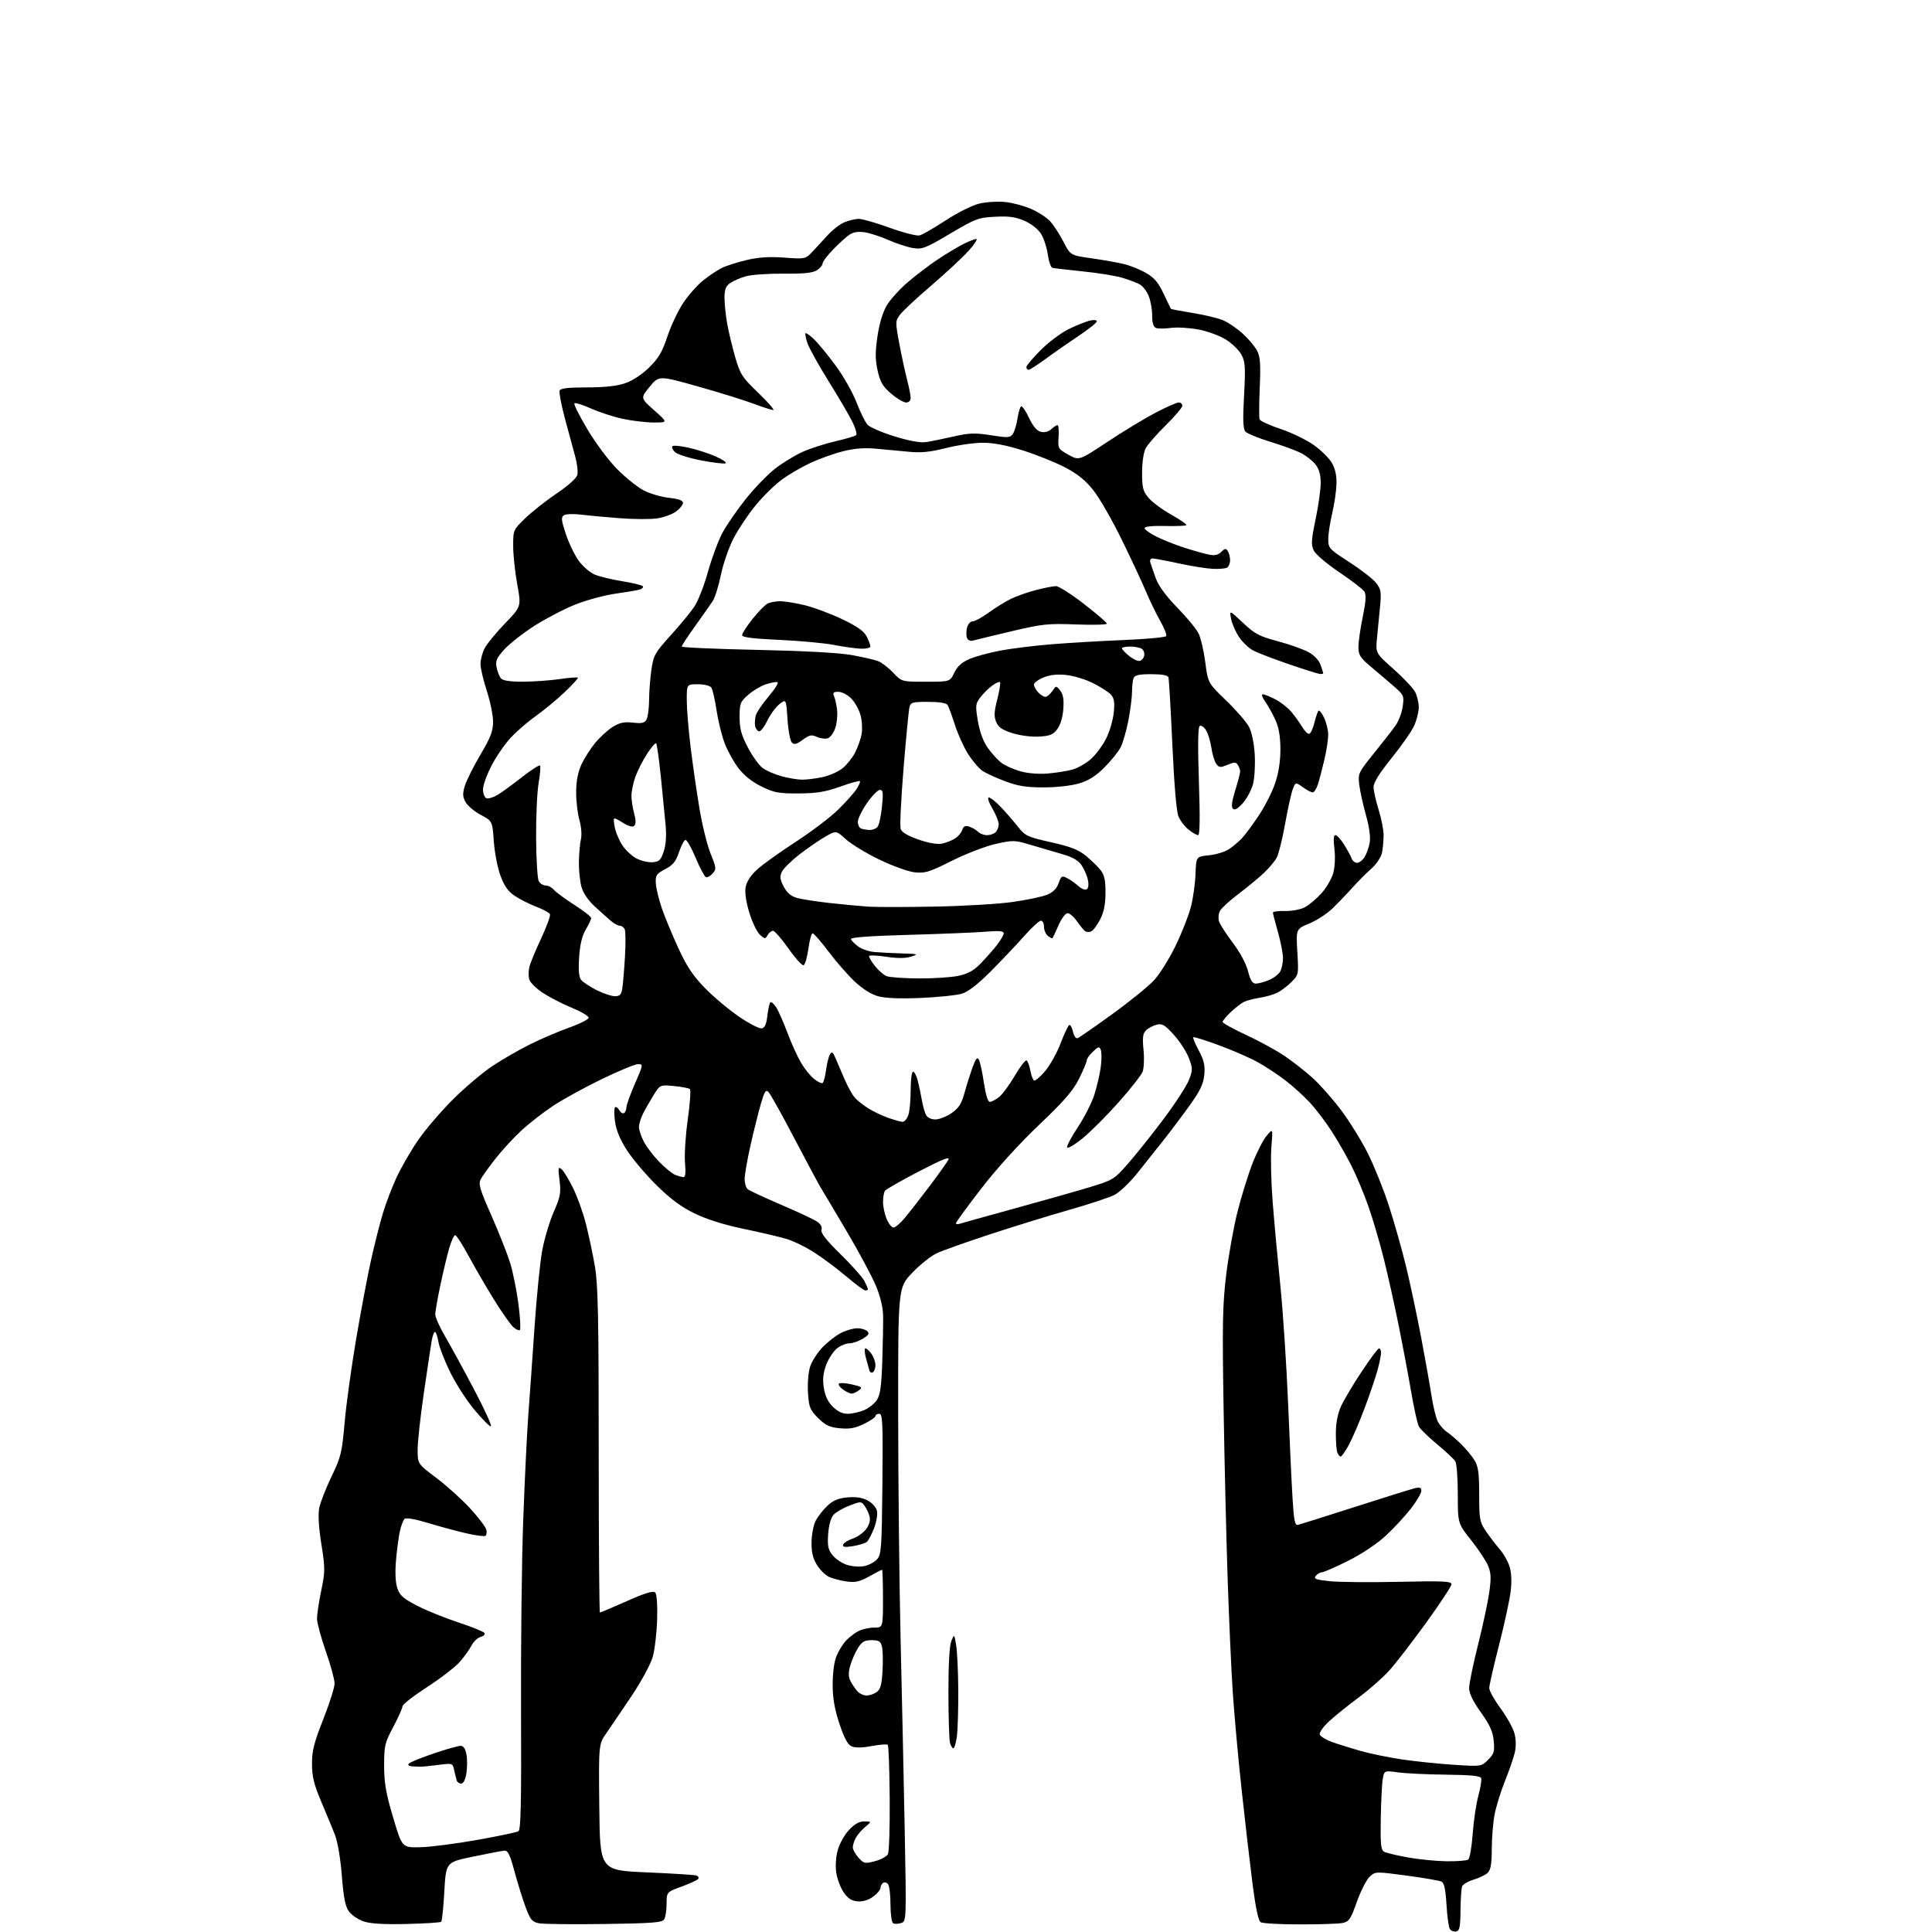 <?xml version="1.0" encoding="UTF-8" standalone="no"?>
<svg 
  version="1.1" 
  xmlns="http://www.w3.org/2000/svg" 
  xmlns:xlink="http://www.w3.org/1999/xlink" 
  xmlns:svg="http://www.w3.org/2000/svg"
  xmlns:rdf="http://www.w3.org/1999/02/22-rdf-syntax-ns#"
  xmlns:cc="http://creativecommons.org/ns#"
  xmlns:dc="http://purl.org/dc/elements/1.1/"
  viewBox="0 0 768 768"
  width="768"
  height="768"
>
<style>svg {background-color: white; }</style>"
<path stroke="none" fill="black" fill-rule="evenodd" d="M578.84,767.79C577.93,767.96 576.81,767.52 576.34,766.81C575.88,766.09 575.27,761.72 575.00,757.10C574.64,751.01 574.09,748.50 573.00,747.97C572.17,747.56 565.92,746.48 559.11,745.57C546.71,743.92 546.71,743.92 544.43,746.07C543.17,747.25 540.89,751.73 539.37,756.02C536.90,762.97 536.27,763.90 533.67,764.42C532.06,764.74 524.39,764.99 516.62,764.98C508.86,764.98 501.88,764.58 501.12,764.10C500.22,763.52 499.11,758.30 497.90,748.86C496.89,740.96 494.94,724.15 493.57,711.50C492.20,698.85 490.61,681.30 490.03,672.50C489.45,663.70 488.55,643.67 488.02,628.00C487.49,612.33 486.76,581.73 486.40,560.00C485.84,526.04 485.99,518.54 487.46,506.52C488.40,498.82 490.43,487.57 491.97,481.52C493.50,475.46 496.16,466.90 497.87,462.50C499.58,458.10 502.11,453.15 503.50,451.50C506.01,448.50 506.01,448.50 505.39,456.00C505.05,460.12 505.29,470.02 505.92,478.00C506.55,485.98 507.93,501.05 509.00,511.50C510.06,521.95 511.44,543.10 512.07,558.50C512.70,573.90 513.50,591.00 513.86,596.50C514.38,604.67 514.77,606.44 516.00,606.15C516.83,605.95 526.95,602.76 538.50,599.06C550.05,595.35 560.74,592.01 562.25,591.64C564.43,591.10 565.00,591.31 565.00,592.64C565.00,593.56 563.14,596.73 560.87,599.67C558.59,602.62 554.09,607.47 550.87,610.46C547.36,613.71 541.37,617.70 535.91,620.44C530.90,622.95 526.22,625.00 525.52,625.00C524.82,625.00 523.72,625.64 523.07,626.41C522.09,627.60 522.97,627.95 528.58,628.55C532.26,628.94 544.66,629.05 556.13,628.80C573.53,628.41 577.00,628.57 577.00,629.73C577.00,630.50 572.50,637.35 566.99,644.96C561.49,652.57 554.89,661.13 552.32,663.99C549.76,666.84 544.29,671.66 540.18,674.71C536.06,677.75 530.77,682.02 528.41,684.19C525.94,686.47 524.34,688.73 524.65,689.52C524.94,690.28 527.05,691.58 529.34,692.41C531.63,693.24 536.71,694.84 540.64,695.97C544.57,697.10 552.22,698.66 557.64,699.45C563.06,700.23 572.31,701.18 578.18,701.55C588.84,702.23 588.87,702.22 591.55,699.54C593.91,697.18 594.18,696.26 593.78,692.02C593.42,688.31 592.24,685.68 588.66,680.67C585.50,676.25 584.00,673.13 584.00,671.02C584.00,669.30 585.57,661.66 587.49,654.03C589.41,646.41 591.44,636.97 591.99,633.05C592.81,627.30 592.72,625.26 591.51,622.38C590.69,620.42 587.66,615.84 584.76,612.19C579.50,605.57 579.50,605.57 579.50,594.04C579.50,587.69 579.05,581.77 578.50,580.89C577.95,580.00 574.70,576.96 571.28,574.12C567.86,571.29 564.59,568.10 564.02,567.04C563.45,565.97 562.09,559.85 560.99,553.43C559.89,547.01 557.62,534.95 555.94,526.63C554.26,518.31 551.57,506.27 549.96,499.88C548.35,493.49 545.63,484.27 543.90,479.38C542.18,474.50 539.19,467.35 537.26,463.50C535.33,459.65 531.79,453.46 529.39,449.75C527.00,446.04 523.12,440.91 520.77,438.36C518.42,435.82 514.02,431.83 511.00,429.51C507.98,427.19 503.02,423.91 500.00,422.24C496.98,420.56 490.06,417.54 484.64,415.54C479.22,413.53 474.59,412.08 474.35,412.32C474.11,412.55 475.10,414.94 476.54,417.62C478.60,421.45 479.07,423.50 478.74,427.15C478.41,430.71 477.17,433.42 473.46,438.65C470.79,442.42 466.13,448.65 463.10,452.50C460.07,456.35 455.13,462.57 452.13,466.31C449.13,470.06 445.03,473.96 443.03,474.99C441.03,476.01 432.89,478.70 424.94,480.97C417.00,483.23 402.85,487.60 393.50,490.67C384.15,493.74 374.63,497.13 372.34,498.20C370.05,499.27 365.66,502.77 362.59,506.00C357.00,511.85 357.00,511.85 357.04,562.18C357.06,589.85 357.49,630.05 358.00,651.50C358.51,672.95 359.24,706.98 359.63,727.13C360.32,763.76 360.32,763.76 358.17,764.45C356.99,764.82 355.56,764.85 355.01,764.51C354.45,764.16 353.99,760.87 353.98,757.19C353.98,753.51 353.58,749.88 353.10,749.12C352.62,748.36 351.72,748.05 351.11,748.43C350.50,748.81 350.00,749.74 350.00,750.49C350.00,751.25 348.65,752.82 347.01,754.00C345.07,755.38 342.88,756.02 340.79,755.81C338.44,755.59 336.96,754.60 335.33,752.18C334.10,750.35 332.80,746.84 332.43,744.39C332.03,741.71 332.27,738.10 333.04,735.37C333.74,732.86 335.76,729.28 337.52,727.41C339.77,725.03 341.61,724.01 343.62,724.04C346.50,724.07 346.50,724.07 343.88,726.29C342.44,727.50 340.75,729.48 340.13,730.68C339.51,731.89 339.00,733.55 339.00,734.38C339.00,735.21 340.01,737.03 341.25,738.43C343.36,740.82 343.77,740.91 347.78,739.86C350.14,739.24 352.47,737.99 352.96,737.08C353.44,736.17 353.77,726.14 353.67,714.80C353.58,703.45 353.24,693.90 352.92,693.59C352.60,693.27 349.71,693.49 346.50,694.09C342.61,694.80 339.94,694.84 338.49,694.18C336.96,693.48 335.55,690.85 333.66,685.13C331.72,679.26 331.00,675.01 331.00,669.50C331.00,664.94 331.61,660.47 332.55,658.23C333.40,656.19 335.09,653.47 336.30,652.17C337.51,650.87 339.72,649.18 341.20,648.40C342.69,647.63 345.50,647.00 347.45,647.00C351.00,647.00 351.00,647.00 351.00,635.50C351.00,629.17 350.83,624.00 350.63,624.00C350.42,624.00 348.14,625.18 345.55,626.63C341.75,628.75 340.04,629.14 336.55,628.66C334.19,628.34 331.06,627.53 329.60,626.86C328.14,626.20 325.96,624.05 324.74,622.08C323.12,619.46 322.55,617.03 322.60,613.00C322.65,609.98 323.39,606.15 324.25,604.50C325.12,602.85 327.19,600.20 328.86,598.61C331.12,596.47 333.17,595.59 336.79,595.25C340.12,594.93 342.67,595.29 344.82,596.41C346.56,597.31 348.24,599.13 348.58,600.48C348.93,601.85 348.44,604.90 347.47,607.45C346.52,609.93 345.21,612.41 344.57,612.94C343.93,613.48 341.45,614.22 339.07,614.61C335.76,615.13 334.83,615.00 335.16,614.02C335.40,613.31 337.10,612.23 338.95,611.62C340.80,611.00 343.20,609.30 344.29,607.84C345.56,606.12 346.05,604.34 345.67,602.84C345.35,601.55 344.46,599.65 343.70,598.61C342.36,596.77 342.17,596.77 337.71,598.47C335.17,599.44 332.32,601.10 331.36,602.15C330.28,603.35 329.47,606.24 329.21,609.79C328.88,614.48 329.18,615.98 330.92,618.18C332.08,619.65 334.63,621.38 336.58,622.03C338.53,622.67 341.61,622.92 343.43,622.58C345.24,622.24 347.57,621.02 348.61,619.88C350.35,617.95 350.52,615.62 350.77,589.90C351.00,565.50 350.85,562.00 349.52,562.00C348.68,562.00 348.00,562.41 348.00,562.91C348.00,563.41 345.95,564.82 343.43,566.03C339.93,567.73 337.70,568.13 333.84,567.76C329.73,567.36 328.14,566.61 325.20,563.67C321.95,560.42 321.56,559.43 321.19,553.63C320.96,550.08 321.33,545.47 322.01,543.35C322.68,541.23 324.87,537.77 326.87,535.67C328.87,533.56 332.17,530.97 334.21,529.92C336.25,528.86 339.20,528.00 340.76,528.00C342.32,528.00 344.13,528.53 344.78,529.18C345.68,530.08 345.25,530.78 342.95,532.18C341.30,533.18 338.90,534.00 337.61,534.00C336.32,534.00 334.12,534.90 332.71,536.01C331.31,537.12 329.39,540.02 328.46,542.47C327.23,545.70 326.95,548.21 327.47,551.62C327.95,554.83 329.07,557.23 331.01,559.16C332.91,561.06 334.87,562.00 336.96,562.00C338.67,562.00 341.59,561.36 343.45,560.58C345.32,559.80 347.62,557.98 348.57,556.53C349.90,554.50 350.39,551.01 350.72,541.20C350.95,534.22 351.10,526.07 351.05,523.11C350.99,519.61 349.96,515.34 348.11,510.95C346.55,507.23 341.33,497.50 336.50,489.34C331.68,481.18 327.08,473.44 326.27,472.14C325.47,470.84 320.77,462.06 315.83,452.64C310.90,443.21 306.26,434.89 305.53,434.14C304.42,433.00 303.93,433.74 302.50,438.64C301.56,441.86 299.72,449.23 298.40,455.00C297.09,460.77 296.01,466.91 296.01,468.63C296.00,470.35 296.56,472.21 297.25,472.75C297.94,473.30 303.85,476.05 310.38,478.85C316.92,481.65 323.35,484.66 324.68,485.53C326.26,486.56 326.91,487.72 326.55,488.85C326.16,490.08 328.35,492.89 334.10,498.54C338.56,502.91 342.83,507.71 343.60,509.20C344.37,510.68 345.00,512.15 345.00,512.45C345.00,512.75 344.56,513.00 344.01,513.00C343.47,513.00 340.10,510.52 336.53,507.49C332.96,504.46 327.25,500.18 323.84,497.98C320.44,495.77 315.39,493.30 312.63,492.48C309.87,491.66 302.18,489.86 295.55,488.48C287.69,486.84 280.92,484.71 276.07,482.34C270.74,479.74 266.48,476.57 260.95,471.11C256.71,466.92 251.43,460.68 249.22,457.24C246.53,453.07 244.95,449.29 244.49,445.92C244.11,443.15 244.10,440.57 244.47,440.19C244.85,439.82 245.59,440.31 246.14,441.28C246.68,442.25 247.55,442.78 248.06,442.46C248.58,442.14 249.01,441.12 249.01,440.19C249.02,439.26 250.55,435.01 252.41,430.75C255.70,423.21 255.73,423.00 253.65,423.00C252.47,423.01 245.92,425.71 239.11,429.02C232.29,432.33 223.63,437.09 219.85,439.60C216.07,442.11 210.52,446.42 207.51,449.16C204.50,451.91 199.85,456.94 197.17,460.33C194.48,463.72 191.76,467.51 191.11,468.74C190.10,470.67 190.69,472.67 195.36,483.24C198.34,489.98 201.68,498.44 202.79,502.04C203.90,505.64 205.38,512.95 206.07,518.28C206.77,523.62 207.04,528.29 206.68,528.66C206.31,529.02 205.11,528.51 204.02,527.51C202.92,526.52 199.54,521.71 196.50,516.83C193.47,511.94 188.92,504.13 186.40,499.47C183.88,494.81 181.42,491.00 180.94,491.00C180.45,491.00 179.37,493.36 178.54,496.25C177.71,499.14 176.12,505.77 175.03,511.00C173.93,516.23 173.02,521.41 173.02,522.52C173.01,523.62 174.84,527.67 177.09,531.52C179.34,535.36 184.55,544.91 188.67,552.75C192.80,560.59 195.69,567.00 195.11,567.00C194.52,567.00 191.53,563.96 188.45,560.25C185.37,556.54 181.06,549.82 178.88,545.32C176.69,540.82 174.63,535.52 174.31,533.55C173.99,531.57 173.40,529.75 172.99,529.49C172.58,529.24 171.94,530.94 171.55,533.27C171.17,535.60 169.77,544.92 168.45,554.00C167.12,563.08 166.03,573.06 166.02,576.19C166.00,581.89 166.00,581.89 173.48,587.51C177.59,590.61 183.61,596.05 186.87,599.59C190.12,603.14 193.01,606.94 193.30,608.02C193.58,609.11 193.42,610.24 192.95,610.53C192.48,610.82 189.03,610.36 185.29,609.50C181.56,608.64 174.73,606.80 170.12,605.40C164.84,603.80 161.39,603.21 160.79,603.81C160.27,604.33 159.45,606.50 158.97,608.63C158.49,610.76 157.80,615.93 157.43,620.13C157.00,625.02 157.18,629.02 157.93,631.28C158.89,634.19 160.25,635.40 165.79,638.28C169.48,640.19 176.88,643.19 182.24,644.95C187.60,646.72 192.25,648.60 192.59,649.15C192.93,649.69 192.24,650.39 191.06,650.69C189.88,651.00 188.25,652.54 187.44,654.11C186.63,655.69 184.51,658.63 182.73,660.66C180.95,662.69 175.11,667.19 169.75,670.66C164.39,674.13 160.00,677.55 160.00,678.27C160.00,678.98 158.35,682.66 156.34,686.45C152.95,692.85 152.69,693.95 152.70,701.92C152.71,708.82 153.41,712.85 156.28,722.50C159.84,734.50 159.84,734.50 167.17,734.30C171.20,734.19 181.33,732.89 189.69,731.40C198.04,729.91 205.43,728.36 206.10,727.94C207.04,727.36 207.28,716.37 207.12,680.34C207.01,654.58 207.39,620.45 207.98,604.50C208.56,588.55 209.48,569.57 210.02,562.33C210.57,555.08 211.69,539.26 212.51,527.16C213.34,515.07 214.72,501.42 215.58,496.84C216.45,492.25 218.50,485.43 220.14,481.69C222.77,475.68 223.04,474.20 222.42,469.19C221.79,464.19 221.89,463.66 223.22,464.77C224.06,465.46 226.12,468.83 227.80,472.26C229.49,475.69 231.79,482.10 232.91,486.50C234.03,490.90 235.64,498.50 236.48,503.38C237.73,510.71 238.00,523.52 238.00,576.63C238.00,612.03 238.22,641.00 238.48,641.00C238.74,641.00 243.55,638.97 249.16,636.48C256.43,633.25 259.66,632.26 260.43,633.03C261.09,633.69 261.39,637.86 261.22,643.80C261.06,649.14 260.27,655.82 259.47,658.66C258.65,661.53 254.94,668.38 251.07,674.16C247.26,679.84 242.75,686.49 241.05,688.93C237.97,693.35 237.97,693.35 238.23,718.43C238.50,743.50 238.50,743.50 257.00,744.29C267.18,744.73 276.09,745.29 276.81,745.54C277.54,745.78 277.89,746.37 277.59,746.85C277.30,747.32 274.35,748.70 271.03,749.91C265.00,752.11 265.00,752.11 264.98,756.80C264.98,759.39 264.54,762.17 264.02,763.00C263.24,764.25 259.22,764.55 240.32,764.82C227.81,765.00 216.12,764.87 214.34,764.54C211.51,764.01 210.86,763.24 208.97,758.22C207.79,755.07 205.80,748.67 204.54,744.00C202.72,737.21 201.90,735.53 200.48,735.66C199.51,735.75 193.89,736.82 188.00,738.05C177.29,740.26 177.29,740.26 176.63,751.81C176.27,758.17 175.72,763.62 175.40,763.93C175.09,764.24 168.91,764.64 161.67,764.81C152.67,765.03 147.26,764.71 144.60,763.81C142.45,763.09 139.82,761.32 138.75,759.89C137.27,757.89 136.60,754.55 135.88,745.58C135.32,738.55 134.20,732.01 133.08,729.19C132.05,726.61 129.60,720.67 127.62,716.00C124.79,709.29 124.03,706.16 124.02,701.16C124.00,695.98 124.82,692.76 128.50,683.45C130.98,677.19 133.00,670.78 133.00,669.20C133.00,667.62 131.43,661.87 129.52,656.42C127.61,650.96 126.03,645.15 126.02,643.50C126.00,641.85 126.75,636.82 127.69,632.32C129.27,624.68 129.27,623.44 127.75,613.82C126.70,607.23 126.39,602.06 126.89,599.50C127.32,597.30 129.51,591.67 131.76,587.00C135.54,579.15 135.94,577.51 136.99,565.50C137.62,558.35 139.70,543.27 141.62,532.00C143.54,520.73 146.21,506.59 147.56,500.58C148.91,494.58 150.96,486.48 152.11,482.58C153.26,478.69 155.70,472.25 157.53,468.27C159.35,464.30 163.25,457.55 166.17,453.28C169.10,449.01 175.37,441.68 180.10,436.99C184.83,432.30 191.81,426.39 195.60,423.85C199.40,421.32 206.10,417.44 210.50,415.24C214.90,413.04 221.99,410.00 226.25,408.49C230.51,406.98 234.00,405.20 234.00,404.55C234.00,403.89 231.02,402.13 227.37,400.63C223.73,399.14 218.53,396.47 215.83,394.71C213.13,392.94 210.67,390.49 210.35,389.25C210.04,388.01 210.09,385.76 210.47,384.25C210.84,382.74 212.93,377.70 215.11,373.05C217.28,368.40 218.86,364.09 218.63,363.47C218.39,362.85 216.01,361.52 213.35,360.51C210.68,359.50 206.83,357.57 204.78,356.22C202.01,354.40 200.52,352.34 198.97,348.18C197.82,345.10 196.62,338.94 196.30,334.48C195.73,326.38 195.73,326.38 191.14,323.94C188.61,322.60 185.88,320.31 185.08,318.86C183.89,316.71 183.83,315.51 184.79,312.36C185.43,310.24 188.22,304.68 190.98,300.00C195.06,293.10 196.00,290.64 196.00,286.88C196.00,284.34 194.87,278.81 193.50,274.60C192.12,270.38 191.00,265.58 191.00,263.92C191.00,262.26 191.74,259.46 192.65,257.70C193.56,255.94 197.21,251.49 200.77,247.80C207.23,241.10 207.23,241.10 205.61,232.30C204.72,227.46 204.00,220.60 204.00,217.07C204.00,210.68 204.03,210.60 208.88,205.93C211.57,203.34 217.19,198.91 221.37,196.09C225.96,192.99 229.19,190.07 229.51,188.73C229.81,187.50 229.43,184.25 228.66,181.50C227.90,178.75 226.07,172.02 224.61,166.54C223.15,161.06 222.17,156.00 222.44,155.29C222.80,154.35 225.76,154.00 233.29,154.00C240.28,154.00 245.21,153.47 248.48,152.35C251.41,151.35 255.16,148.90 258.02,146.10C261.79,142.42 263.23,139.97 265.28,133.80C266.68,129.56 269.50,123.58 271.53,120.52C273.57,117.45 277.09,113.44 279.37,111.60C281.64,109.76 284.94,107.52 286.71,106.62C288.48,105.72 292.98,104.27 296.71,103.39C301.60,102.24 305.83,101.96 311.82,102.41C319.99,103.01 320.18,102.97 322.82,100.19C324.29,98.64 327.06,95.65 328.96,93.54C330.87,91.44 333.89,89.11 335.68,88.36C337.47,87.61 340.05,87.00 341.42,87.00C342.78,87.00 348.31,88.60 353.70,90.55C359.09,92.50 364.41,93.86 365.54,93.58C366.66,93.30 371.34,90.61 375.94,87.60C380.61,84.54 386.50,81.60 389.27,80.94C392.00,80.28 396.60,79.99 399.48,80.29C402.37,80.58 406.99,81.80 409.75,82.99C412.51,84.17 415.91,86.35 417.31,87.82C418.71,89.30 421.13,92.97 422.68,96.00C425.50,101.50 425.50,101.50 434.00,102.70C438.68,103.36 444.52,104.40 447.00,105.02C449.48,105.63 453.38,107.23 455.68,108.57C458.85,110.41 460.51,112.39 462.55,116.75C464.03,119.91 465.35,122.62 465.48,122.78C465.61,122.93 469.50,123.66 474.11,124.41C478.73,125.16 484.15,126.45 486.15,127.29C488.14,128.12 491.66,130.50 493.95,132.58C496.25,134.65 498.84,137.72 499.70,139.39C500.96,141.83 501.18,144.70 500.77,153.97C500.50,160.31 500.46,166.03 500.70,166.69C500.93,167.34 504.65,169.05 508.96,170.49C513.27,171.92 519.18,174.76 522.09,176.80C525.01,178.83 528.29,182.05 529.40,183.94C530.77,186.28 531.36,188.98 531.27,192.44C531.19,195.22 530.43,200.43 529.58,204.00C528.73,207.57 528.02,212.20 528.01,214.27C528.00,217.91 528.30,218.24 536.36,223.44C540.96,226.41 545.73,230.11 546.97,231.67C548.96,234.18 549.14,235.24 548.60,241.00C548.26,244.57 547.71,250.22 547.39,253.55C546.79,259.61 546.79,259.61 553.94,265.95C557.88,269.44 561.75,273.56 562.55,275.10C563.35,276.64 563.99,279.39 563.98,281.20C563.97,283.02 563.14,286.30 562.14,288.50C561.14,290.70 557.10,296.49 553.16,301.37C548.32,307.37 546.00,311.10 546.01,312.87C546.02,314.32 546.92,318.35 548.01,321.84C549.11,325.33 550.00,329.88 550.00,331.96C550.00,334.05 549.71,337.18 549.37,338.92C549.00,340.76 547.22,343.44 545.13,345.30C543.15,347.06 539.72,350.51 537.52,352.96C535.31,355.42 531.76,359.11 529.64,361.17C527.51,363.22 523.39,365.89 520.47,367.10C515.18,369.29 515.18,369.29 515.71,378.40C516.25,387.39 516.22,387.53 513.40,390.34C511.83,391.91 509.34,393.81 507.88,394.56C506.41,395.32 503.25,396.24 500.85,396.61C498.46,396.97 495.60,397.72 494.50,398.26C493.40,398.80 491.04,400.62 489.25,402.32C487.46,404.01 486.00,405.77 486.00,406.23C486.00,406.69 490.23,409.03 495.40,411.43C500.58,413.83 507.44,417.58 510.65,419.77C513.87,421.95 518.86,425.86 521.74,428.45C524.61,431.04 529.71,436.79 533.05,441.22C536.39,445.66 541.18,453.38 543.69,458.38C546.20,463.37 549.98,472.77 552.09,479.27C554.20,485.76 557.26,496.57 558.89,503.28C560.53,510.00 563.23,522.70 564.90,531.50C566.57,540.30 568.45,550.88 569.08,555.00C569.71,559.12 570.82,563.67 571.56,565.10C572.30,566.53 573.93,568.40 575.20,569.25C576.46,570.09 579.03,572.30 580.90,574.14C582.78,575.99 585.14,578.85 586.15,580.50C587.63,582.92 587.99,585.56 588.00,594.11C588.00,603.91 588.20,605.02 590.63,608.61C592.07,610.75 594.50,613.92 596.02,615.66C597.54,617.40 599.34,620.49 600.01,622.53C600.80,624.92 600.99,628.41 600.54,632.37C600.16,635.74 598.09,645.37 595.93,653.77C593.77,662.17 592.00,669.93 592.00,671.02C592.00,672.11 594.02,675.74 596.49,679.09C598.95,682.44 601.44,686.91 602.01,689.02C602.66,691.44 602.71,694.28 602.15,696.68C601.66,698.78 599.89,703.90 598.21,708.06C596.54,712.22 594.68,718.26 594.09,721.49C593.49,724.72 593.00,730.85 593.00,735.11C593.00,740.76 592.58,743.27 591.46,744.40C590.61,745.25 588.08,746.49 585.85,747.16C583.62,747.83 581.53,749.05 581.22,749.87C580.90,750.69 580.61,754.98 580.57,759.41C580.51,766.07 580.21,767.52 578.84,767.79zM575.00,739.88C579.12,739.93 583.00,739.64 583.61,739.23C584.23,738.83 585.04,734.23 585.42,729.00C585.80,723.77 586.81,716.95 587.67,713.83C588.52,710.71 589.03,707.58 588.79,706.88C588.48,705.94 584.84,705.57 574.93,705.46C567.55,705.38 558.97,704.98 555.88,704.56C550.26,703.80 550.26,703.80 549.67,707.15C549.35,708.99 548.99,716.06 548.87,722.87C548.70,733.00 548.93,735.38 550.17,736.07C551.00,736.54 555.24,737.56 559.59,738.35C563.94,739.14 570.88,739.82 575.00,739.88zM183.34,709.00C182.57,709.00 181.76,708.44 181.55,707.75C181.34,707.06 180.89,705.23 180.55,703.68C179.93,700.89 179.87,700.87 174.37,701.56C171.31,701.94 168.28,702.27 167.65,702.29C167.02,702.30 165.40,702.24 164.05,702.16C162.43,702.05 161.94,701.66 162.59,701.01C163.14,700.46 167.59,698.66 172.48,697.01C177.37,695.35 182.14,694.00 183.08,694.00C184.22,694.00 184.99,695.12 185.42,697.40C185.77,699.28 185.76,702.65 185.40,704.90C184.99,707.44 184.21,709.00 183.34,709.00zM378.98,695.00C378.57,695.00 377.96,693.99 377.63,692.75C377.30,691.51 377.02,682.54 377.01,672.82C377.00,661.58 377.43,654.10 378.17,652.32C379.33,649.50 379.33,649.50 380.09,654.00C380.51,656.48 380.89,664.62 380.93,672.11C380.97,679.60 380.71,687.81 380.36,690.36C380.01,692.91 379.39,695.00 378.98,695.00zM344.46,674.00C345.65,674.00 347.47,673.37 348.52,672.61C350.00,671.53 350.51,669.64 350.82,664.12C351.04,660.22 350.94,655.90 350.59,654.51C350.07,652.43 349.37,652.00 346.47,652.00C343.60,652.00 342.61,652.58 340.97,655.25C339.87,657.04 338.51,660.19 337.95,662.25C337.21,664.94 337.25,666.62 338.09,668.25C338.73,669.49 339.94,671.29 340.78,672.25C341.62,673.21 343.28,674.00 344.46,674.00zM532.95,579.00C532.54,579.00 531.94,578.29 531.61,577.42C531.27,576.55 531.01,573.06 531.02,569.67C531.04,565.66 531.75,561.94 533.06,559.06C534.17,556.62 537.84,550.43 541.23,545.31C544.62,540.19 547.75,536.00 548.19,536.00C548.64,536.00 548.99,536.79 548.99,537.75C548.98,538.71 548.37,541.75 547.63,544.50C546.90,547.25 544.61,554.00 542.55,559.50C540.50,565.00 537.66,571.64 536.25,574.25C534.84,576.86 533.35,579.00 532.95,579.00zM338.53,554.00C337.93,554.00 336.44,553.29 335.21,552.43C333.97,551.57 333.19,550.50 333.46,550.06C333.73,549.63 336.03,549.74 338.58,550.32C342.72,551.27 343.01,551.52 341.41,552.69C340.42,553.41 339.13,554.00 338.53,554.00zM346.99,545.50C346.44,545.85 345.82,545.54 345.61,544.81C345.41,544.09 344.78,541.81 344.21,539.75C343.65,537.69 343.57,536.00 344.04,536.00C344.50,536.00 345.59,537.00 346.44,538.22C347.30,539.44 348.00,541.44 348.00,542.66C348.00,543.88 347.55,545.16 346.99,545.50zM355.20,487.98C355.91,487.97 358.00,486.16 359.83,483.96C361.66,481.75 366.03,476.14 369.53,471.50C373.04,466.85 376.39,462.14 376.98,461.05C377.77,459.56 374.77,460.74 365.27,465.66C358.25,469.30 352.17,472.78 351.77,473.39C351.36,474.00 351.02,475.98 351.02,477.78C351.01,479.59 351.65,482.62 352.45,484.53C353.25,486.44 354.48,487.99 355.20,487.98zM381.25,486.53C381.94,486.30 391.73,483.58 403.00,480.48C414.27,477.39 427.83,473.54 433.12,471.94C442.47,469.10 442.89,468.85 448.41,462.56C451.54,459.00 457.90,451.02 462.55,444.82C467.20,438.62 471.74,431.62 472.64,429.27C474.16,425.30 474.15,424.69 472.56,420.51C471.61,418.04 468.94,413.92 466.62,411.35C463.02,407.38 462.00,406.78 459.77,407.34C458.32,407.71 456.43,408.72 455.55,409.59C454.29,410.85 454.09,412.46 454.57,417.34C454.91,420.73 454.74,424.64 454.20,426.04C453.66,427.43 449.35,432.91 444.63,438.21C439.91,443.52 433.46,449.96 430.31,452.53C427.15,455.10 424.40,456.71 424.20,456.11C424.00,455.51 425.96,451.82 428.55,447.93C431.14,444.03 434.08,438.19 435.09,434.96C436.10,431.72 437.22,426.83 437.58,424.08C437.95,421.33 437.95,418.32 437.60,417.39C437.02,415.88 436.68,415.95 434.47,418.02C433.11,419.30 432.00,420.87 432.00,421.51C432.00,422.16 430.62,425.45 428.93,428.82C426.53,433.63 423.05,437.64 412.96,447.23C405.07,454.75 396.18,464.54 390.04,472.50C384.52,479.65 380.00,485.82 380.00,486.22C380.00,486.61 380.56,486.75 381.25,486.53zM271.66,467.94C272.46,467.98 272.65,466.24 272.30,462.25C272.02,459.09 272.51,451.35 273.39,445.05C274.28,438.75 274.66,433.30 274.25,432.93C273.84,432.56 271.00,432.01 267.95,431.72C262.39,431.19 262.39,431.19 259.81,435.34C258.39,437.63 256.50,440.94 255.61,442.70C254.73,444.46 254.00,446.84 254.00,447.99C254.00,449.14 254.86,451.75 255.92,453.79C256.97,455.83 259.72,459.44 262.02,461.82C264.33,464.20 267.18,466.53 268.36,467.01C269.54,467.48 271.02,467.90 271.66,467.94zM358.77,445.95C359.48,445.98 360.49,444.85 361.02,443.43C361.56,442.02 362.00,437.52 362.00,433.43C362.00,429.34 362.43,426.00 362.96,426.00C363.49,426.00 364.35,427.69 364.87,429.75C365.39,431.81 366.12,435.29 366.49,437.48C366.87,439.67 367.60,442.26 368.12,443.23C368.67,444.26 370.21,445.00 371.80,445.00C373.31,445.00 376.18,443.88 378.19,442.52C381.14,440.51 382.16,438.91 383.46,434.27C384.34,431.09 385.79,426.53 386.67,424.11C387.89,420.77 388.47,420.09 389.12,421.26C389.60,422.10 390.49,426.21 391.11,430.39C391.82,435.18 392.70,438.00 393.49,438.00C394.17,438.00 395.81,437.15 397.13,436.11C398.45,435.07 401.27,431.26 403.39,427.63C405.51,424.00 407.62,421.27 408.08,421.55C408.54,421.84 409.22,423.63 409.57,425.55C409.93,427.46 410.59,429.25 411.03,429.52C411.47,429.79 413.43,428.15 415.38,425.87C417.33,423.59 420.11,418.63 421.55,414.87C422.99,411.10 424.55,407.78 425.00,407.50C425.46,407.21 426.14,408.37 426.51,410.06C426.91,411.87 427.69,412.95 428.39,412.68C429.06,412.42 435.24,408.13 442.14,403.14C449.04,398.15 456.52,392.07 458.77,389.63C461.02,387.19 464.89,380.99 467.37,375.85C469.85,370.71 472.58,363.75 473.43,360.38C474.29,357.02 475.10,351.17 475.24,347.38C475.50,340.50 475.50,340.50 480.56,339.99C483.34,339.71 486.91,338.64 488.48,337.60C490.06,336.57 492.43,334.56 493.75,333.14C495.07,331.72 498.09,327.62 500.48,324.03C502.86,320.44 505.76,314.70 506.91,311.28C508.28,307.19 508.99,302.57 508.98,297.78C508.96,292.72 508.36,289.18 506.99,286.18C505.92,283.80 504.09,280.54 502.95,278.93C501.80,277.32 501.36,276.00 501.97,276.00C502.58,276.00 504.81,276.88 506.91,277.96C509.02,279.03 511.91,281.30 513.34,282.99C514.76,284.68 516.72,287.40 517.68,289.04C518.65,290.68 519.91,291.87 520.47,291.69C521.04,291.50 521.95,289.51 522.51,287.25C523.06,285.00 523.79,282.88 524.13,282.54C524.46,282.20 525.47,283.48 526.37,285.37C527.27,287.26 527.99,290.31 527.99,292.15C527.98,293.99 527.29,298.43 526.46,302.00C525.63,305.57 524.47,309.96 523.90,311.75C523.32,313.54 522.39,315.00 521.83,315.00C521.27,315.00 519.50,314.07 517.91,312.93C515.00,310.87 515.00,310.87 513.91,313.68C513.30,315.23 511.94,321.39 510.87,327.37C509.80,333.35 508.31,339.42 507.55,340.87C506.79,342.32 504.44,345.12 502.33,347.09C500.22,349.07 495.69,352.81 492.26,355.40C488.82,357.99 485.54,361.00 484.95,362.09C484.37,363.18 484.20,365.06 484.58,366.27C484.97,367.47 487.43,371.30 490.06,374.77C492.91,378.54 495.35,383.08 496.11,386.04C497.05,389.73 497.85,391.00 499.22,391.00C500.23,391.00 502.59,390.36 504.45,389.58C506.31,388.81 508.33,387.26 508.92,386.15C509.51,385.04 510.00,382.64 510.00,380.81C510.00,378.99 509.10,374.35 508.00,370.50C506.90,366.65 506.00,363.18 506.00,362.77C506.00,362.37 508.16,362.08 510.81,362.14C513.45,362.20 516.97,361.55 518.63,360.69C520.29,359.83 523.28,357.33 525.27,355.12C527.26,352.92 529.39,349.25 530.01,346.97C530.65,344.57 530.84,340.55 530.45,337.42C529.99,333.73 530.12,332.00 530.87,332.00C531.48,332.00 533.03,333.69 534.31,335.75C535.60,337.81 536.94,340.29 537.29,341.25C537.65,342.21 538.62,343.00 539.45,343.00C540.28,343.00 541.61,341.99 542.40,340.75C543.20,339.51 544.13,336.93 544.47,335.00C544.86,332.76 544.32,328.79 542.98,324.00C541.82,319.88 540.63,314.44 540.32,311.92C539.79,307.47 539.97,307.10 546.18,299.42C549.70,295.06 553.58,290.08 554.80,288.34C556.02,286.59 557.28,283.20 557.61,280.80C558.18,276.65 558.01,276.25 554.25,272.96C552.06,271.06 547.97,267.56 545.14,265.19C540.66,261.44 540.00,260.41 540.00,257.19C539.99,255.16 540.76,249.77 541.71,245.20C542.95,239.23 543.14,236.43 542.39,235.20C541.81,234.27 537.33,230.80 532.42,227.50C527.40,224.12 522.94,220.32 522.22,218.80C521.14,216.53 521.26,214.59 522.97,206.40C524.09,201.05 525.00,194.56 525.00,191.98C525.00,188.71 524.36,186.45 522.91,184.61C521.75,183.14 519.17,181.11 517.16,180.08C515.14,179.05 509.61,177.03 504.85,175.58C500.09,174.13 495.66,172.29 495.00,171.50C494.14,170.46 494.01,166.60 494.53,157.22C495.13,146.21 495.00,143.89 493.56,141.12C492.64,139.34 489.88,136.61 487.42,135.05C484.91,133.46 480.08,131.68 476.41,130.98C472.81,130.30 467.88,130.02 465.45,130.35C463.03,130.68 460.36,130.69 459.52,130.37C458.48,129.97 458.00,128.40 458.00,125.36C458.00,122.93 457.36,119.41 456.58,117.55C455.81,115.69 454.21,113.65 453.03,113.02C451.85,112.39 448.78,111.23 446.20,110.44C443.61,109.66 436.55,108.51 430.50,107.89C424.45,107.27 418.98,106.63 418.35,106.46C417.72,106.28 416.90,103.92 416.53,101.21C416.16,98.50 414.97,94.84 413.90,93.07C412.72,91.13 410.13,89.06 407.35,87.83C403.75,86.24 401.18,85.87 395.60,86.16C388.89,86.49 387.80,86.91 377.70,92.88C367.93,98.66 366.58,99.19 362.98,98.61C360.79,98.26 356.46,96.85 353.35,95.48C350.24,94.10 345.97,92.70 343.86,92.36C341.27,91.95 339.30,92.23 337.77,93.23C336.52,94.05 333.59,96.69 331.25,99.10C328.91,101.51 327.00,104.04 327.00,104.72C327.00,105.40 325.99,106.61 324.75,107.42C323.09,108.49 319.60,108.86 311.50,108.78C305.45,108.73 298.70,109.20 296.50,109.82C294.30,110.44 291.49,111.66 290.25,112.53C288.52,113.75 288.00,115.09 288.00,118.37C288.00,120.72 288.47,125.30 289.05,128.57C289.62,131.83 291.07,137.86 292.25,141.96C294.24,148.82 294.97,149.95 301.46,156.19C305.33,159.92 307.99,162.98 307.37,162.99C306.75,162.99 303.23,161.87 299.55,160.48C295.88,159.10 285.91,156.01 277.40,153.61C261.92,149.26 261.92,149.26 258.25,153.75C254.57,158.23 254.57,158.23 260.03,163.09C265.50,167.94 265.50,167.94 260.00,167.95C256.98,167.96 251.46,167.32 247.73,166.53C244.01,165.74 238.27,163.89 234.96,162.40C231.66,160.92 228.68,159.99 228.34,160.33C228.00,160.67 230.34,165.35 233.54,170.72C236.80,176.20 242.04,183.19 245.45,186.61C248.80,189.97 253.56,193.76 256.02,195.02C258.48,196.28 262.98,197.58 266.00,197.90C269.75,198.31 271.50,198.94 271.50,199.89C271.50,200.66 270.29,202.19 268.81,203.29C267.33,204.40 263.96,205.64 261.31,206.05C258.67,206.47 251.78,206.43 246.00,205.97C240.22,205.52 233.25,204.87 230.50,204.53C227.75,204.20 224.88,204.34 224.13,204.84C222.99,205.61 223.13,206.87 224.94,212.31C226.14,215.92 228.44,220.69 230.05,222.92C231.67,225.14 234.53,227.61 236.41,228.40C238.29,229.18 243.26,230.38 247.44,231.06C251.63,231.73 255.28,232.64 255.54,233.07C255.81,233.50 255.24,234.09 254.26,234.37C253.29,234.65 248.90,235.39 244.50,236.02C240.10,236.65 232.89,238.62 228.47,240.40C224.06,242.18 216.78,246.00 212.29,248.87C207.81,251.75 202.49,255.93 200.47,258.17C197.40,261.56 196.90,262.73 197.40,265.27C197.74,266.94 198.51,268.91 199.13,269.65C199.89,270.57 202.68,270.99 207.87,270.98C212.07,270.97 218.60,270.51 222.40,269.96C226.19,269.41 229.48,269.15 229.71,269.37C229.93,269.60 227.57,272.19 224.46,275.14C221.35,278.09 216.27,282.30 213.16,284.50C210.06,286.70 205.61,290.51 203.27,292.97C200.93,295.43 197.44,300.44 195.51,304.11C193.58,307.79 192.00,312.14 192.00,313.79C192.00,315.44 192.62,317.02 193.37,317.31C194.12,317.60 196.15,316.98 197.88,315.93C199.61,314.87 203.96,311.71 207.55,308.88C211.15,306.06 214.34,304.01 214.65,304.32C214.97,304.63 214.72,307.77 214.11,311.29C213.50,314.82 213.05,324.63 213.11,333.10C213.17,341.57 213.64,349.29 214.15,350.25C214.65,351.21 215.90,352.00 216.91,352.00C217.93,352.00 219.37,352.75 220.13,353.66C220.88,354.58 224.54,357.27 228.25,359.66C231.96,362.04 235.00,364.41 235.00,364.94C235.00,365.46 234.03,367.53 232.84,369.54C231.35,372.07 230.54,375.48 230.21,380.59C229.88,385.83 230.12,388.44 231.06,389.57C231.78,390.44 234.53,392.25 237.15,393.58C239.78,394.91 243.05,396.00 244.42,396.00C246.46,396.00 247.00,395.41 247.40,392.75C247.67,390.96 248.14,385.36 248.43,380.30C248.73,375.23 248.70,370.39 248.38,369.55C248.05,368.70 247.18,368.00 246.43,368.00C245.68,368.00 244.04,367.11 242.79,366.03C241.53,364.94 238.64,362.35 236.36,360.26C233.77,357.88 231.81,354.97 231.12,352.48C230.51,350.29 230.06,345.80 230.12,342.50C230.19,339.20 230.55,335.15 230.94,333.50C231.33,331.80 231.07,328.56 230.33,326.00C229.61,323.52 229.03,318.57 229.03,315.00C229.04,310.64 229.71,307.04 231.06,304.06C232.17,301.61 234.63,297.71 236.54,295.39C238.44,293.06 241.61,290.17 243.57,288.96C246.33,287.25 248.13,286.87 251.60,287.26C255.21,287.67 256.24,287.42 257.03,285.95C257.56,284.95 258.01,281.51 258.02,278.32C258.03,275.12 258.45,269.69 258.94,266.27C259.78,260.46 260.31,259.52 266.59,252.58C270.30,248.49 274.54,243.34 276.01,241.15C277.49,238.95 279.92,232.74 281.42,227.33C282.92,221.93 285.50,214.97 287.15,211.87C288.80,208.77 293.02,202.65 296.51,198.29C300.00,193.92 305.27,188.49 308.22,186.22C311.17,183.94 316.03,180.98 319.04,179.63C322.04,178.28 327.88,176.39 332.00,175.44C336.12,174.49 339.87,173.38 340.33,172.98C340.78,172.57 340.04,170.05 338.68,167.37C337.32,164.69 333.03,157.39 329.14,151.15C325.26,144.90 321.57,138.24 320.94,136.33C320.32,134.43 319.98,132.69 320.20,132.47C320.42,132.25 321.86,133.24 323.41,134.68C324.95,136.11 328.82,140.79 332.00,145.08C335.18,149.36 338.99,156.05 340.47,159.93C341.96,163.81 343.92,167.81 344.84,168.82C345.75,169.83 350.58,171.92 355.57,173.46C361.40,175.26 365.86,176.08 368.07,175.75C369.96,175.46 374.88,174.47 379.00,173.53C385.41,172.08 387.58,172.01 393.94,173.02C400.56,174.08 401.51,174.02 402.58,172.56C403.24,171.65 404.09,168.92 404.45,166.48C404.82,164.04 405.47,161.83 405.90,161.56C406.34,161.29 407.74,163.32 409.03,166.06C410.60,169.42 412.14,171.25 413.72,171.65C415.20,172.02 416.75,171.63 417.87,170.62C418.85,169.73 419.98,169.00 420.38,169.00C420.78,169.00 420.97,171.12 420.80,173.70C420.51,178.30 420.59,178.46 424.73,180.77C428.95,183.12 428.95,183.12 440.23,175.64C446.43,171.53 455.01,166.33 459.30,164.08C463.59,161.84 467.75,160.00 468.55,160.00C469.35,160.00 470.00,160.58 470.00,161.28C470.00,161.98 467.04,165.47 463.43,169.03C459.81,172.59 456.21,176.72 455.43,178.20C454.59,179.79 454.00,183.77 454.00,187.87C454.00,193.92 454.35,195.26 456.59,197.92C458.01,199.62 462.09,202.63 465.64,204.62C469.20,206.60 471.87,208.47 471.58,208.76C471.29,209.05 467.44,209.20 463.03,209.09C458.04,208.97 455.00,209.29 455.00,209.93C455.00,210.50 457.14,212.04 459.75,213.34C462.36,214.65 467.43,216.65 471.00,217.79C474.57,218.93 478.91,220.14 480.63,220.48C482.87,220.93 484.24,220.62 485.47,219.39C486.91,217.95 487.32,217.90 488.08,219.09C488.57,219.86 488.98,221.49 488.98,222.69C488.99,223.90 488.46,225.21 487.81,225.62C487.15,226.02 484.57,226.25 482.06,226.12C479.55,226.00 473.47,225.02 468.55,223.95C463.62,222.88 458.96,222.00 458.18,222.00C457.29,222.00 456.97,222.65 457.32,223.75C457.62,224.71 458.60,227.53 459.49,230.00C460.55,232.91 463.54,236.97 467.96,241.50C471.72,245.35 475.52,249.96 476.42,251.74C477.31,253.52 478.52,258.70 479.12,263.24C480.19,271.50 480.19,271.50 487.45,278.50C491.45,282.35 495.53,287.07 496.53,289.00C497.61,291.10 498.51,295.50 498.78,300.00C499.02,304.12 498.70,309.43 498.06,311.79C497.42,314.15 495.60,317.52 494.02,319.29C492.05,321.48 490.80,322.18 490.10,321.48C489.39,320.78 489.68,318.49 491.03,314.14C492.11,310.67 492.99,307.30 492.98,306.66C492.98,306.02 492.57,304.87 492.08,304.09C491.32,302.90 490.69,302.89 487.96,304.02C485.10,305.20 484.59,305.16 483.47,303.63C482.78,302.68 481.91,299.79 481.53,297.20C481.15,294.62 480.18,291.47 479.38,290.22C478.57,288.96 477.45,288.22 476.89,288.57C476.21,288.99 476.11,296.37 476.58,310.60C477.06,324.84 476.96,332.00 476.28,332.00C475.73,332.00 474.03,331.02 472.51,329.83C471.00,328.64 469.18,326.27 468.47,324.58C467.66,322.64 466.75,312.01 466.03,295.99C465.39,281.97 464.69,269.94 464.47,269.25C464.20,268.42 461.90,268.00 457.64,268.00C452.70,268.00 451.07,268.37 450.61,269.58C450.27,270.45 450.00,272.89 450.00,274.99C450.00,277.10 449.35,282.21 448.56,286.34C447.77,290.48 446.37,295.31 445.46,297.08C444.54,298.85 441.64,302.45 439.02,305.08C435.59,308.50 432.75,310.29 428.94,311.42C425.87,312.34 419.93,313.00 414.84,313.00C407.97,313.00 404.64,312.47 399.60,310.57C396.06,309.24 392.02,307.40 390.63,306.49C389.24,305.58 386.68,302.62 384.94,299.91C383.20,297.20 380.81,291.95 379.62,288.24C378.44,284.53 377.11,280.94 376.68,280.25C376.17,279.45 373.41,279.00 368.96,279.00C362.61,279.00 361.99,279.18 361.50,281.25C361.21,282.49 360.16,293.40 359.17,305.50C358.18,317.60 357.66,328.40 358.02,329.50C358.46,330.84 360.79,332.23 365.09,333.73C369.17,335.14 372.58,335.73 374.49,335.35C376.13,335.01 378.47,334.08 379.70,333.28C380.92,332.48 382.20,330.94 382.54,329.87C383.00,328.41 383.70,328.09 385.28,328.59C386.45,328.96 388.02,329.88 388.77,330.63C389.53,331.38 391.15,332.00 392.37,332.00C393.60,332.00 395.14,331.46 395.80,330.80C396.46,330.14 397.00,328.72 397.00,327.64C397.00,326.56 395.86,323.72 394.46,321.34C393.00,318.84 392.41,317.00 393.08,317.00C393.71,317.00 395.87,318.72 397.87,320.83C399.87,322.93 402.90,326.43 404.61,328.59C407.53,332.29 408.36,332.68 417.80,334.81C425.68,336.58 428.74,337.78 431.78,340.29C433.92,342.06 436.54,344.62 437.59,346.00C439.03,347.89 439.49,350.09 439.45,355.00C439.42,359.65 438.79,362.67 437.25,365.63C436.06,367.90 434.46,369.99 433.70,370.28C432.94,370.58 431.89,370.52 431.36,370.16C430.83,369.80 429.38,368.04 428.13,366.25C426.89,364.46 425.19,363.00 424.38,363.00C423.56,363.00 421.95,365.14 420.81,367.75C419.67,370.36 418.58,372.68 418.39,372.89C418.20,373.11 417.36,372.72 416.52,372.02C415.69,371.32 415.00,369.69 415.00,368.38C415.00,367.07 414.44,366.00 413.76,366.00C413.08,366.00 410.04,368.80 407.01,372.22C403.98,375.64 398.04,381.91 393.81,386.16C388.63,391.35 384.87,394.25 382.31,395.02C380.21,395.65 372.88,396.41 366.00,396.70C357.85,397.05 351.98,396.82 349.13,396.04C346.38,395.30 342.94,393.15 339.83,390.25C337.12,387.71 332.42,382.34 329.40,378.32C326.37,374.29 323.50,371.00 323.03,371.00C322.56,371.00 321.80,373.78 321.34,377.17C320.88,380.56 320.01,383.50 319.42,383.70C318.83,383.89 316.13,380.90 313.42,377.04C310.71,373.19 307.96,370.03 307.30,370.02C306.64,370.01 305.66,370.78 305.13,371.73C304.22,373.35 304.03,373.34 302.06,371.55C300.90,370.50 299.01,366.56 297.87,362.79C296.52,358.35 296.01,354.76 296.42,352.56C296.83,350.39 298.48,347.89 301.06,345.56C303.27,343.57 310.13,338.66 316.32,334.64C322.50,330.62 330.06,324.90 333.10,321.92C336.15,318.94 339.46,315.25 340.46,313.72C341.45,312.19 342.07,310.74 341.83,310.50C341.59,310.26 338.04,311.25 333.95,312.71C328.07,314.80 324.60,315.37 317.47,315.40C309.55,315.45 307.75,315.11 302.71,312.65C298.95,310.80 295.78,308.28 293.52,305.32C291.62,302.84 289.14,298.32 288.00,295.28C286.87,292.24 285.42,286.32 284.80,282.13C284.18,277.93 283.23,273.94 282.71,273.25C282.18,272.56 279.79,272.00 277.38,272.00C273.00,272.00 273.00,272.00 273.00,278.28C273.00,281.73 273.69,290.17 274.53,297.03C275.37,303.89 276.95,314.84 278.04,321.36C279.12,327.89 281.12,335.97 282.47,339.32C284.77,345.00 284.82,345.54 283.29,347.23C282.39,348.23 281.20,348.90 280.64,348.71C280.09,348.53 278.26,345.09 276.57,341.08C274.88,337.06 273.05,333.83 272.50,333.89C271.95,333.96 270.79,336.14 269.92,338.73C268.67,342.48 267.55,343.87 264.42,345.51C260.89,347.37 260.52,347.93 260.70,351.15C260.82,353.12 261.90,357.60 263.11,361.11C264.32,364.63 267.29,371.77 269.70,377.00C273.07,384.28 275.54,387.98 280.30,392.84C283.71,396.33 289.78,401.42 293.80,404.16C297.81,406.89 301.86,408.98 302.80,408.80C304.01,408.57 304.66,407.13 305.04,403.78C305.34,401.20 305.87,398.80 306.21,398.46C306.56,398.11 307.59,398.97 308.50,400.36C309.42,401.76 311.43,406.29 312.97,410.42C314.51,414.56 316.95,419.95 318.39,422.40C319.82,424.85 322.18,427.78 323.62,428.91C325.06,430.05 326.57,430.76 326.99,430.51C327.40,430.25 328.03,427.90 328.38,425.27C328.74,422.65 329.44,419.85 329.95,419.05C330.67,417.91 331.12,418.22 332.09,420.55C332.76,422.17 334.39,425.96 335.70,428.97C337.02,431.98 338.86,435.30 339.80,436.35C340.73,437.40 343.11,439.28 345.08,440.53C347.05,441.79 350.65,443.51 353.08,444.36C355.51,445.21 358.07,445.93 358.77,445.95zM365.20,388.94C371.09,388.97 378.20,388.51 381.01,387.90C384.78,387.10 387.08,385.82 389.81,383.01C391.84,380.92 394.74,377.64 396.25,375.72C397.76,373.80 399.00,371.67 399.00,371.00C399.00,370.09 397.13,369.93 391.75,370.37C387.76,370.70 374.02,371.26 361.21,371.62C345.60,372.06 338.04,372.62 338.27,373.32C338.47,373.90 339.74,375.21 341.11,376.23C342.48,377.25 345.37,378.25 347.55,378.44C349.72,378.64 354.65,378.89 358.50,379.00C364.96,379.19 365.25,379.29 362.20,380.26C359.96,380.98 356.82,381.00 352.40,380.34C348.82,379.81 345.72,379.65 345.51,379.98C345.30,380.32 346.29,382.07 347.70,383.88C349.12,385.69 351.23,387.55 352.39,388.02C353.55,388.49 359.32,388.90 365.20,388.94zM371.50,360.39C383.05,360.18 397.09,359.34 402.71,358.53C408.33,357.72 414.45,356.42 416.32,355.64C418.62,354.68 420.09,353.19 420.83,351.05C421.84,348.17 422.13,348.00 424.22,349.07C425.47,349.72 427.48,351.14 428.68,352.23C429.87,353.32 431.36,353.89 431.98,353.51C432.69,353.07 432.86,351.63 432.43,349.65C432.06,347.92 430.90,345.29 429.85,343.81C428.55,341.97 426.17,340.63 422.23,339.52C419.08,338.63 413.48,336.99 409.78,335.88C403.33,333.93 402.77,333.92 395.78,335.48C391.78,336.38 383.93,339.40 378.35,342.20C369.35,346.70 367.67,347.22 363.56,346.76C361.01,346.47 354.72,344.20 349.57,341.71C344.43,339.23 338.46,335.60 336.30,333.66C332.39,330.12 332.39,330.12 328.19,332.50C325.88,333.81 321.26,336.99 317.92,339.56C314.58,342.13 311.36,345.30 310.77,346.61C309.90,348.51 310.07,349.71 311.58,352.52C312.94,355.04 314.49,356.32 316.99,356.99C318.92,357.51 324.77,358.40 330.00,358.98C335.23,359.55 341.98,360.19 345.00,360.40C348.02,360.61 359.95,360.61 371.50,360.39zM259.50,342.75C262.03,342.54 262.71,341.87 263.84,338.50C264.71,335.88 264.97,332.25 264.59,328.00C264.26,324.43 263.41,315.78 262.70,308.78C261.98,301.79 261.14,295.81 260.83,295.49C260.51,295.18 258.86,297.10 257.16,299.75C255.45,302.41 253.37,306.54 252.53,308.92C251.69,311.30 251.00,314.66 251.01,316.38C251.01,318.09 251.49,321.24 252.09,323.37C252.81,325.97 252.83,327.57 252.15,328.25C251.48,328.92 249.92,328.50 247.41,326.95C243.68,324.64 243.68,324.64 244.30,328.46C244.64,330.56 246.02,333.94 247.36,335.97C248.70,337.99 251.31,340.41 253.15,341.33C254.99,342.25 257.85,342.89 259.50,342.75zM345.63,329.92C346.80,329.96 348.24,329.42 348.83,328.71C349.42,328.00 350.21,324.40 350.59,320.71C351.17,315.08 351.03,314.00 349.76,314.00C348.93,314.00 346.61,316.37 344.62,319.26C342.63,322.15 341.00,325.49 341.00,326.68C341.00,327.86 341.56,329.06 342.25,329.34C342.94,329.62 344.46,329.88 345.63,329.92zM318.70,309.93C320.46,309.97 324.19,309.51 326.98,308.91C329.77,308.31 333.41,306.68 335.07,305.29C336.73,303.89 338.93,301.10 339.96,299.08C340.99,297.06 342.13,293.81 342.50,291.86C342.86,289.91 342.68,286.51 342.08,284.29C341.48,282.08 339.81,279.08 338.36,277.63C336.91,276.19 334.62,275.00 333.26,275.00C331.28,275.00 330.94,275.35 331.55,276.75C331.98,277.71 332.52,280.16 332.76,282.19C333.00,284.21 332.68,287.45 332.04,289.39C331.40,291.32 330.06,293.16 329.05,293.48C328.05,293.80 326.10,293.55 324.72,292.92C322.60,291.95 321.75,292.13 319.10,294.08C316.67,295.88 315.72,296.12 314.78,295.18C314.12,294.52 313.33,290.33 313.04,285.89C312.50,277.81 312.50,277.81 309.84,279.91C308.37,281.06 306.19,284.05 304.98,286.55C303.77,289.05 302.26,290.92 301.64,290.71C301.01,290.50 300.35,289.55 300.16,288.59C299.98,287.63 300.09,285.79 300.41,284.50C300.73,283.22 303.04,279.77 305.54,276.85C308.04,273.92 309.62,271.37 309.05,271.18C308.48,270.99 306.40,271.37 304.42,272.03C302.45,272.68 299.29,274.56 297.41,276.21C294.26,278.97 294.00,279.66 294.00,285.02C294.00,289.62 294.67,292.12 297.25,297.07C299.04,300.50 301.70,304.20 303.17,305.29C304.63,306.38 308.01,307.85 310.67,308.57C313.33,309.28 316.94,309.90 318.70,309.93zM416.50,307.48C419.80,307.21 424.20,306.51 426.28,305.94C428.35,305.36 431.65,303.49 433.59,301.79C435.54,300.08 438.26,296.44 439.65,293.70C441.04,290.97 442.42,286.31 442.73,283.35C443.16,279.18 442.91,277.56 441.63,276.14C440.72,275.14 437.56,273.09 434.60,271.60C431.65,270.10 426.82,268.63 423.86,268.32C420.16,267.94 417.32,268.26 414.74,269.33C412.68,270.19 411.00,271.45 411.00,272.12C411.00,272.79 411.74,274.17 412.65,275.17C413.57,276.18 414.86,277.00 415.53,277.00C416.21,277.00 417.45,275.99 418.29,274.75C419.82,272.51 419.83,272.51 421.44,274.50C422.61,275.94 422.96,277.98 422.69,281.79C422.47,285.06 421.56,288.12 420.31,289.79C418.64,292.04 417.40,292.55 413.03,292.81C410.03,292.98 405.48,292.39 402.46,291.44C398.38,290.16 396.88,289.13 395.99,286.98C395.08,284.77 395.17,282.89 396.44,277.95C397.32,274.51 397.79,271.46 397.50,271.17C397.21,270.87 395.76,271.53 394.30,272.63C392.83,273.73 390.72,275.84 389.61,277.32C387.76,279.80 387.69,280.55 388.74,286.70C389.48,291.03 390.87,294.77 392.69,297.34C394.24,299.53 396.70,302.20 398.17,303.29C399.63,304.38 403.01,305.88 405.67,306.62C408.54,307.43 412.94,307.78 416.50,307.48zM368.03,271.00C377.63,271.00 377.63,271.00 379.33,267.44C380.51,264.95 382.30,263.31 385.26,262.01C387.59,260.99 393.14,259.47 397.58,258.63C402.03,257.79 411.25,256.65 418.08,256.10C424.91,255.55 437.82,254.79 446.77,254.42C455.72,254.05 463.29,253.34 463.59,252.86C463.89,252.37 462.80,249.62 461.16,246.74C459.53,243.86 457.00,238.64 455.54,235.14C454.08,231.65 449.77,222.42 445.97,214.64C442.18,206.86 437.09,198.00 434.67,194.95C431.48,190.91 428.40,188.42 423.39,185.80C419.60,183.82 412.11,180.81 406.74,179.10C400.10,176.99 394.96,176.00 390.68,176.00C387.21,176.00 380.63,176.95 376.04,178.11C369.86,179.67 366.12,180.06 361.60,179.61C358.24,179.28 352.34,178.72 348.48,178.38C343.48,177.94 339.59,178.24 334.98,179.42C331.42,180.32 325.63,182.40 322.13,184.04C318.62,185.67 313.50,188.66 310.76,190.68C308.01,192.70 303.36,197.25 300.44,200.80C297.51,204.34 293.56,210.23 291.66,213.87C289.76,217.52 287.48,224.08 286.58,228.46C285.69,232.83 284.23,237.53 283.34,238.89C282.44,240.25 279.30,244.73 276.36,248.83C273.41,252.94 271.00,256.62 271.00,257.01C271.00,257.39 284.39,257.99 300.75,258.33C319.33,258.72 333.50,259.49 338.50,260.38C342.90,261.17 347.66,262.26 349.09,262.82C350.51,263.37 353.20,265.44 355.06,267.41C358.44,271.00 358.44,271.00 368.03,271.00zM524.75,267.92C524.06,267.88 518.55,266.15 512.50,264.08C506.45,262.01 500.04,259.55 498.25,258.63C496.46,257.70 493.88,255.26 492.52,253.21C491.16,251.15 489.74,247.90 489.37,245.98C488.69,242.50 488.69,242.50 494.10,247.57C498.82,252.01 500.58,252.94 508.00,254.92C512.68,256.17 518.17,258.13 520.21,259.26C522.44,260.50 524.33,262.51 524.96,264.31C525.53,265.95 526.00,267.46 526.00,267.65C526.00,267.84 525.44,267.97 524.75,267.92zM452.99,262.72C453.81,262.59 454.64,261.64 454.84,260.61C455.03,259.58 454.59,258.36 453.85,257.89C453.11,257.42 451.04,257.02 449.25,257.02C447.46,257.01 446.00,257.32 446.00,257.71C446.00,258.10 447.24,259.44 448.75,260.69C450.26,261.94 452.17,262.85 452.99,262.72zM342.25,257.87C340.19,257.79 335.35,257.12 331.50,256.37C327.65,255.63 317.86,254.72 309.75,254.36C299.19,253.88 295.00,253.35 295.00,252.48C295.00,251.81 296.84,248.94 299.10,246.11C301.35,243.28 304.02,240.52 305.03,239.98C306.04,239.44 308.33,239.00 310.12,239.00C311.91,239.00 316.33,239.72 319.94,240.59C323.55,241.47 330.21,243.96 334.74,246.12C340.70,248.96 343.39,250.85 344.49,252.97C345.32,254.58 346.00,256.37 346.00,256.95C346.00,257.53 344.31,257.94 342.25,257.87zM386.75,254.65C385.73,254.93 384.74,254.48 384.39,253.57C384.06,252.70 384.07,250.87 384.41,249.50C384.76,248.12 385.76,247.00 386.64,247.00C387.51,247.00 390.32,245.48 392.87,243.63C395.41,241.77 399.33,239.33 401.56,238.20C403.79,237.08 408.36,235.44 411.70,234.58C415.05,233.71 418.68,233.00 419.77,233.00C420.86,233.00 425.85,236.18 430.87,240.06C435.89,243.95 440.00,247.48 440.00,247.91C440.00,248.34 434.49,248.48 427.75,248.23C416.53,247.80 414.37,248.03 402.00,250.96C394.57,252.72 387.71,254.38 386.75,254.65zM288.47,184.16C287.94,184.47 283.54,183.95 278.70,183.02C273.85,182.08 269.16,180.58 268.26,179.68C267.36,178.78 266.93,177.74 267.30,177.36C267.68,176.99 270.58,177.26 273.74,177.97C276.90,178.67 281.73,180.23 284.46,181.43C287.20,182.63 289.00,183.86 288.47,184.16zM360.18,160.00C359.18,160.00 356.51,158.42 354.25,156.48C350.90,153.61 349.90,151.92 348.88,147.36C347.90,142.98 347.88,140.02 348.80,133.75C349.52,128.75 350.90,124.15 352.45,121.50C353.82,119.16 357.54,115.02 360.72,112.29C363.90,109.56 369.20,105.52 372.50,103.31C375.80,101.09 380.39,98.32 382.71,97.14C385.03,95.96 387.45,95.00 388.09,95.00C388.73,95.00 387.33,97.14 384.98,99.75C382.64,102.36 375.98,108.55 370.20,113.50C364.41,118.45 358.81,123.67 357.75,125.11C355.89,127.63 355.88,127.99 357.49,136.61C358.41,141.50 359.80,147.96 360.58,150.96C361.36,153.96 362.00,157.23 362.00,158.21C362.00,159.27 361.26,160.00 360.18,160.00zM408.89,147.00C408.40,147.00 408.00,146.51 408.00,145.92C408.00,145.33 410.59,142.26 413.75,139.11C416.91,135.95 421.98,132.18 425.00,130.73C428.02,129.28 431.74,127.80 433.25,127.44C434.80,127.07 436.00,127.20 436.00,127.74C436.00,128.27 432.81,130.83 428.92,133.42C425.02,136.01 419.12,140.12 415.81,142.56C412.49,145.00 409.38,147.00 408.89,147.00z" />

</svg>